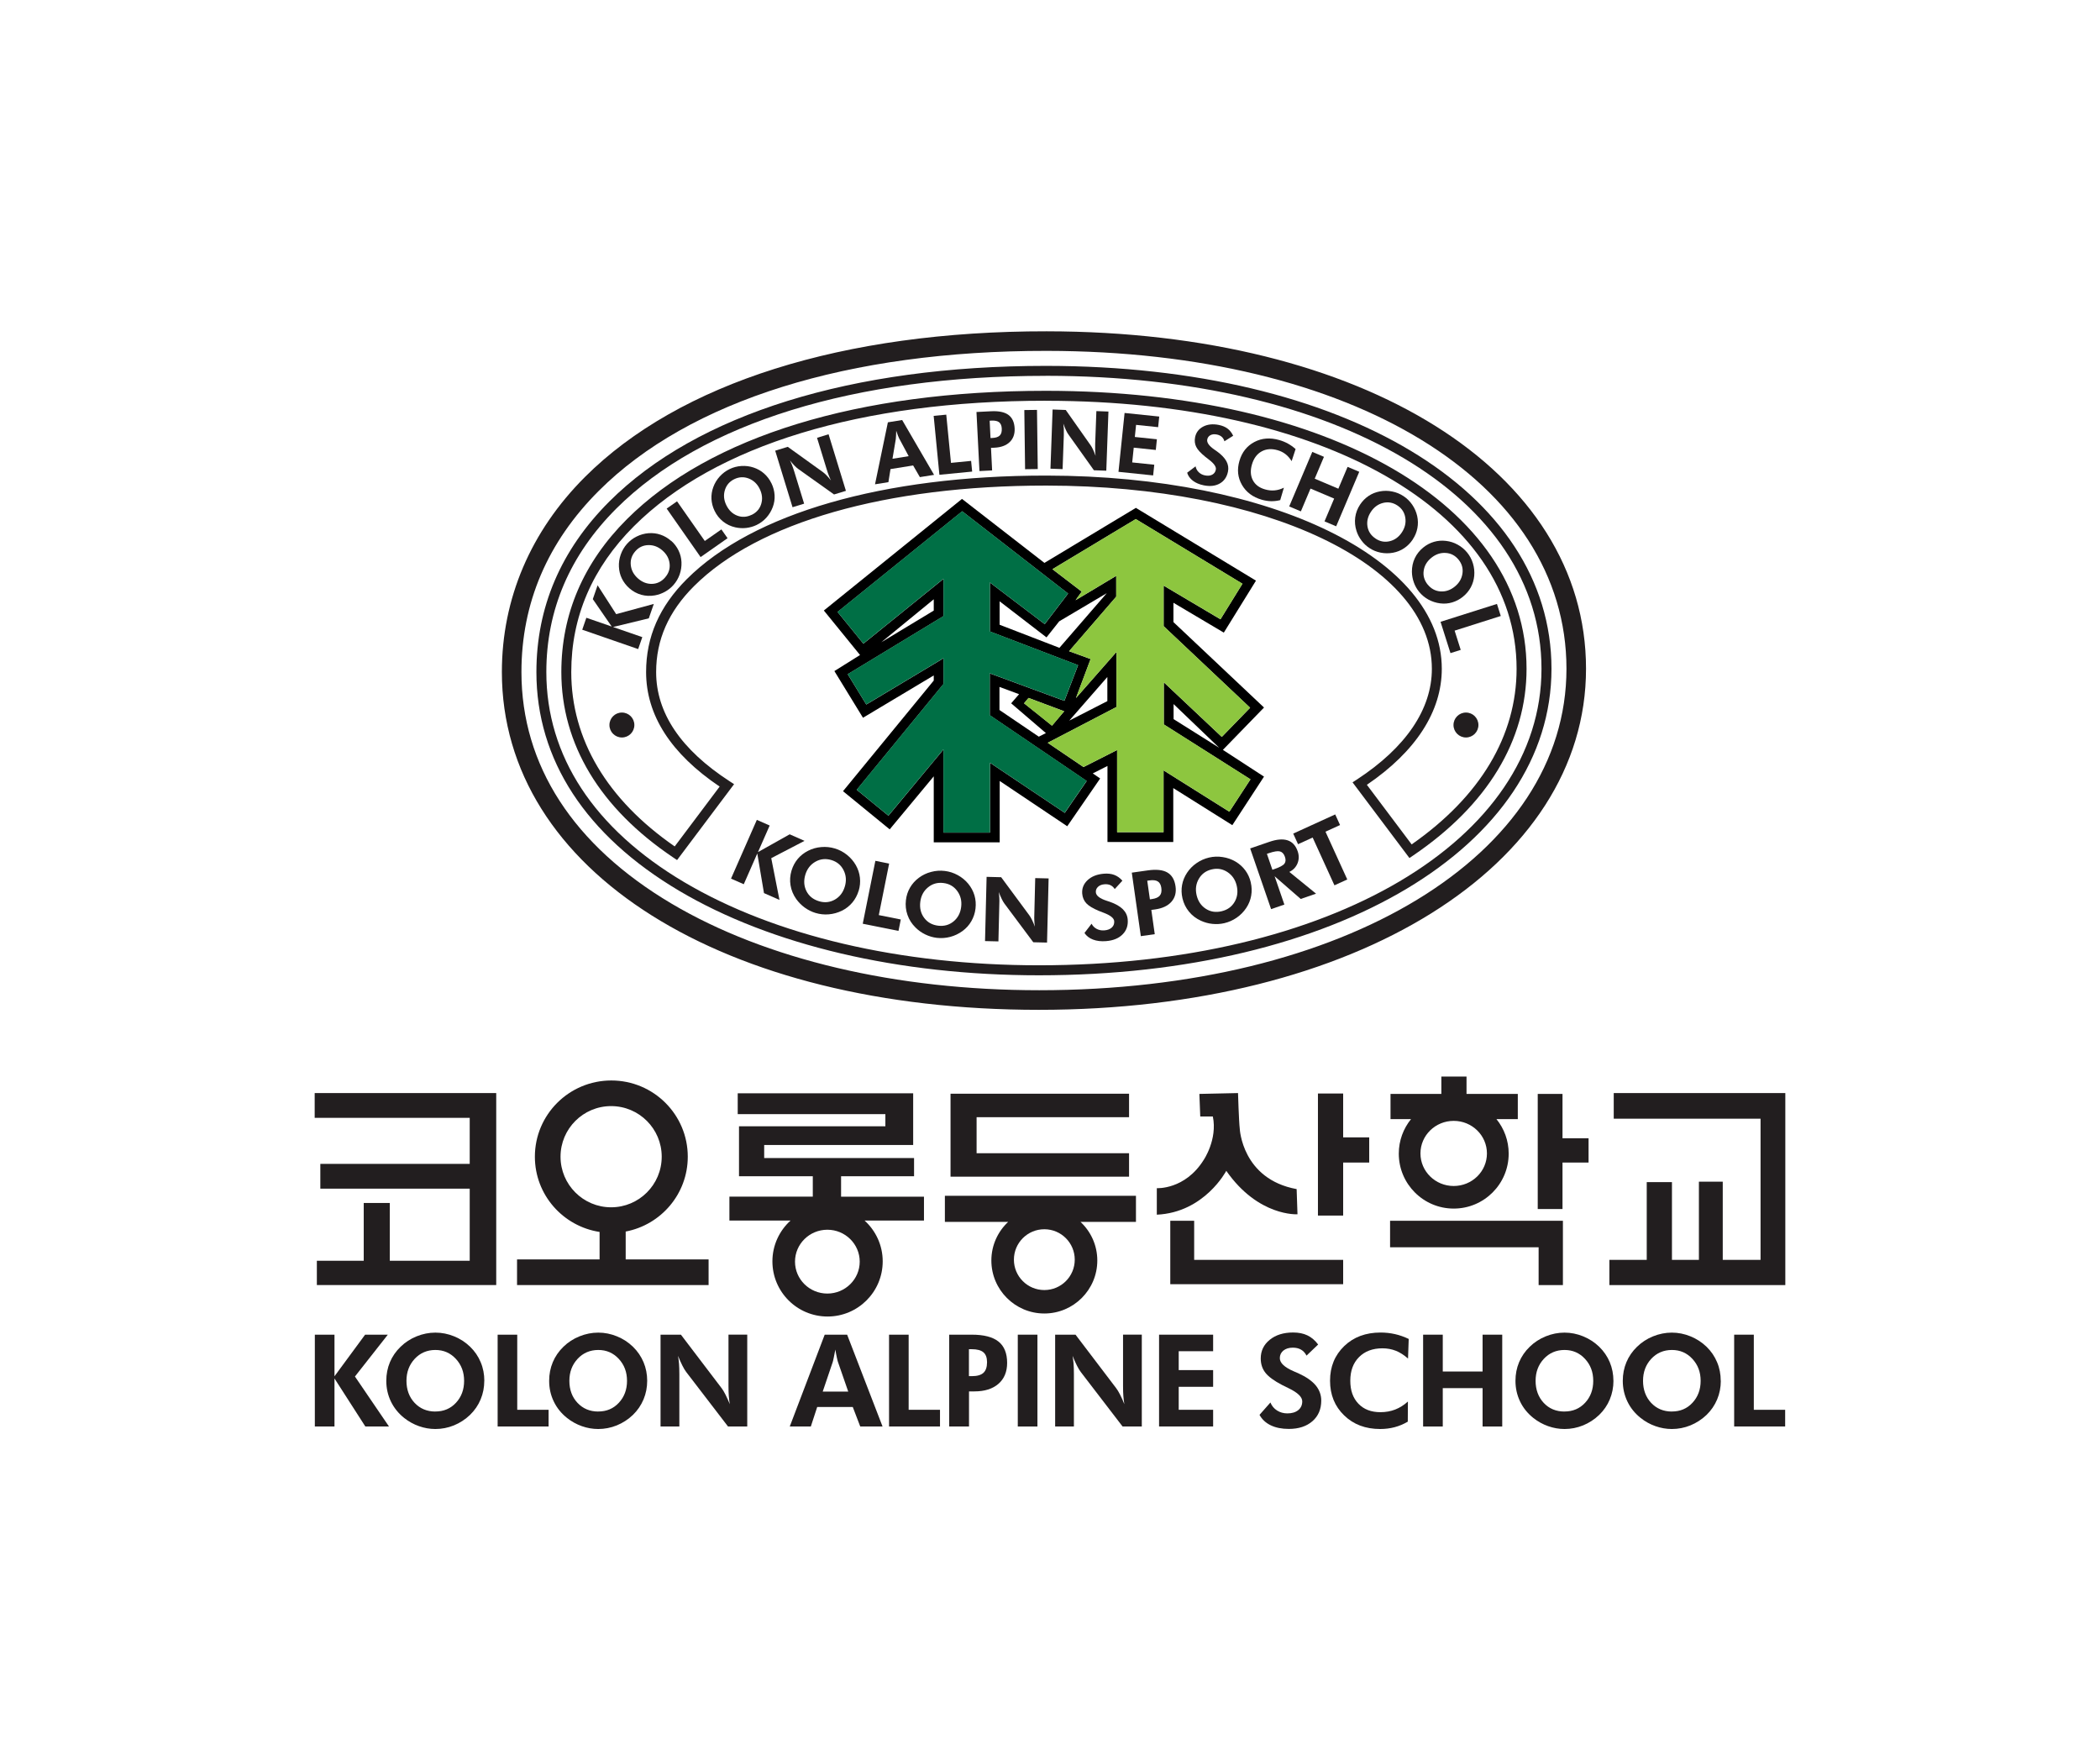 <?xml version="1.0" encoding="UTF-8"?><svg id="_레이어_2" xmlns="http://www.w3.org/2000/svg" viewBox="0 0 520.53 436.27"><defs><style>.cls-1,.cls-2,.cls-3,.cls-4{stroke-width:0px;}.cls-2{fill:#221e1f;}.cls-3{fill:#8dc63f;}.cls-4{fill:#006f45;}</style></defs><g id="Layer_1"><path class="cls-2" d="m157.24,179.69c0,1.71-1.38,3.09-3.09,3.09s-3.09-1.38-3.09-3.09,1.38-3.09,3.09-3.09,3.09,1.38,3.09,3.09Z"/><path class="cls-2" d="m366.46,179.69c0,1.71-1.39,3.09-3.09,3.09s-3.09-1.38-3.09-3.09,1.38-3.09,3.09-3.09,3.09,1.38,3.09,3.09Z"/><path class="cls-2" d="m158.18,160.87l-13.86-4.8,1.02-2.96,6.28,2.17-4.68-6.79,1.19-3.43,4.6,7.15,9.33-2.53-1.24,3.57-8.86,2.15,7.25,2.51-1.03,2.97h0Z"/><path class="cls-2" d="m166.35,134.02c.79.69,1.4,1.5,1.84,2.41.44.91.69,1.88.73,2.9.04,1.05-.11,2.06-.45,3.04-.34.97-.85,1.84-1.53,2.61-.59.67-1.29,1.23-2.08,1.67-.79.44-1.64.75-2.54.91-1.16.2-2.29.15-3.38-.15-1.09-.31-2.08-.85-2.96-1.63-.79-.7-1.4-1.5-1.84-2.4-.44-.9-.68-1.87-.73-2.91-.05-1.02.1-2.03.45-3.02s.86-1.87,1.54-2.64,1.48-1.38,2.41-1.84,1.91-.74,2.94-.82c1.03-.08,2.02.04,2.98.37.95.32,1.82.83,2.61,1.53v-.03Zm-1.5,9.1c.88-1,1.26-2.13,1.13-3.39-.13-1.26-.71-2.36-1.77-3.29-1.04-.92-2.21-1.37-3.5-1.34s-2.37.53-3.23,1.52c-.88,1-1.26,2.14-1.13,3.42.13,1.28.72,2.38,1.77,3.31,1.06.94,2.23,1.39,3.49,1.36,1.26-.04,2.35-.56,3.24-1.58h0Z"/><path class="cls-2" d="m173.66,138.07l-8.41-12.02,2.57-1.8,6.88,9.83,4.11-2.87,1.53,2.18-6.67,4.67h0Z"/><path class="cls-2" d="m191.23,119.79c.46.95.71,1.92.77,2.93.06,1.01-.09,2-.45,2.95-.37.99-.9,1.86-1.59,2.63-.69.76-1.5,1.37-2.42,1.81-.81.39-1.66.63-2.57.74-.91.1-1.8.05-2.7-.15-1.15-.26-2.17-.74-3.05-1.45-.89-.71-1.59-1.59-2.1-2.65-.46-.95-.71-1.93-.77-2.93-.05-1,.1-1.99.46-2.96.35-.96.88-1.83,1.58-2.61.71-.78,1.52-1.39,2.45-1.84.92-.45,1.9-.7,2.94-.77,1.04-.06,2.05.06,3.03.39.98.33,1.85.82,2.6,1.49.75.67,1.36,1.47,1.81,2.42h0Zm-4.9,7.81c1.2-.58,1.98-1.48,2.35-2.69.37-1.22.26-2.45-.36-3.72-.6-1.25-1.51-2.11-2.71-2.59-1.2-.47-2.39-.42-3.57.14-1.2.58-1.98,1.48-2.36,2.72-.38,1.23-.26,2.48.35,3.73.62,1.27,1.51,2.14,2.69,2.6s2.38.39,3.6-.2h.01Z"/><path class="cls-2" d="m196.45,125.72l-4.3-14.02,3.11-.96,8.71,6.26c.25.18.54.44.89.79.34.35.71.78,1.12,1.28-.2-.39-.38-.79-.53-1.19-.16-.4-.33-.9-.52-1.52l-2.41-7.85,2.86-.88,4.3,14.02-2.94.9-8.93-6.36c-.25-.18-.54-.44-.88-.79-.34-.35-.72-.79-1.13-1.29.2.38.37.77.53,1.17.16.4.33.92.53,1.54l2.46,8.01-2.87.88h0Z"/><path class="cls-2" d="m216.89,120.04l3.19-15.37,3.54-.57,7.91,13.59-3.52.56-1.67-2.89-5.61.9-.52,3.24-3.32.53h0Zm8.34-6.99l-2.37-4.42c-.07-.13-.17-.36-.29-.68-.13-.33-.27-.73-.42-1.2,0,.48-.03.91-.05,1.3s-.04.64-.06.78l-.82,4.87,4.02-.64h-.01Z"/><path class="cls-2" d="m232.85,117.67l-1.42-14.6,3.12-.3,1.17,11.95,4.99-.49.26,2.65-8.11.79h0Z"/><path class="cls-2" d="m242.78,116.76l-.74-14.65,3.6-.18c1.92-.1,3.36.2,4.31.89.95.69,1.47,1.8,1.55,3.33.07,1.42-.34,2.56-1.22,3.41s-2.14,1.32-3.78,1.4l-.86.04.28,5.59-3.15.16h0Zm2.75-8.19l.45-.02c.86-.04,1.47-.25,1.84-.62s.53-.95.49-1.73c-.04-.72-.26-1.23-.66-1.55-.4-.31-1.04-.45-1.89-.4l-.45.02.21,4.3h0Z"/><path class="cls-2" d="m254.09,116.3l-.19-14.67,3.14-.04.19,14.66-3.13.04h0Z"/><path class="cls-2" d="m260.38,116.15l.53-14.66,3.26.12,6.18,8.77c.18.25.37.59.58,1.04.21.45.42.97.64,1.57-.06-.44-.1-.87-.11-1.3-.02-.43,0-.96,0-1.6l.3-8.2,2.99.11-.53,14.66-3.07-.11-6.36-8.93c-.18-.25-.37-.59-.58-1.04-.2-.44-.42-.97-.64-1.59.06.42.1.85.12,1.28.02.43,0,.97,0,1.63l-.3,8.37-2.99-.11h-.02Z"/><path class="cls-2" d="m277.24,116.94l1.51-14.59,8.59.89-.27,2.63-5.47-.57-.31,3,5.47.57-.27,2.65-5.47-.57-.38,3.66,5.47.57-.28,2.65-8.59-.89h0Z"/><path class="cls-2" d="m294.25,117.17l2.1-1.59c.11.57.37,1.06.79,1.46.42.4.92.66,1.52.78.72.15,1.32.09,1.81-.17.49-.26.79-.67.9-1.25.14-.68-.42-1.5-1.68-2.46-.41-.31-.73-.55-.96-.75-1.12-.91-1.87-1.72-2.22-2.44-.36-.72-.45-1.52-.28-2.38.24-1.19.91-2.06,2-2.64,1.09-.57,2.39-.71,3.89-.41.87.18,1.59.48,2.16.91s1.03,1.02,1.39,1.77l-2.17,1.37c-.13-.46-.35-.83-.67-1.11-.32-.28-.73-.47-1.23-.57-.61-.12-1.13-.07-1.56.16-.44.23-.7.59-.8,1.07-.15.76.45,1.6,1.8,2.53.27.18.47.33.62.43,1.11.8,1.88,1.61,2.33,2.43.44.82.58,1.68.39,2.57-.27,1.35-.95,2.33-2.03,2.95s-2.4.77-3.95.46c-1.1-.22-2-.6-2.71-1.14s-1.19-1.2-1.43-1.99h-.01Z"/><path class="cls-2" d="m320.16,114.29c-.45-.72-.96-1.3-1.53-1.74-.57-.44-1.22-.76-1.95-.97-1.5-.43-2.83-.33-3.98.31s-1.94,1.72-2.38,3.23c-.43,1.48-.36,2.78.22,3.89s1.58,1.87,3.01,2.28c.82.24,1.61.32,2.39.25s1.54-.29,2.3-.67l-.91,3.08c-.75.19-1.5.28-2.26.27-.75-.02-1.52-.14-2.3-.36-2.25-.65-3.89-1.88-4.93-3.69-1.04-1.81-1.25-3.79-.62-5.94.62-2.15,1.85-3.7,3.7-4.68,1.85-.98,3.91-1.13,6.19-.48.76.22,1.48.51,2.14.88.67.37,1.3.82,1.89,1.35l-.98,2.99h0Z"/><path class="cls-2" d="m319.56,125.51l5.72-13.51,2.89,1.22-2.29,5.42,5.86,2.48,2.29-5.41,2.89,1.22-5.72,13.51-2.89-1.22,2.39-5.65-5.86-2.48-2.39,5.65-2.89-1.22h0Z"/><path class="cls-2" d="m350.19,133.7c-.58.87-1.29,1.6-2.13,2.16-.84.57-1.76.94-2.77,1.13-1.04.19-2.06.18-3.07-.02s-1.94-.58-2.79-1.15c-.75-.49-1.4-1.1-1.94-1.83-.55-.73-.97-1.52-1.25-2.39-.36-1.12-.47-2.24-.32-3.37.15-1.12.55-2.18,1.2-3.16.58-.88,1.29-1.6,2.12-2.16s1.76-.93,2.78-1.12c1.01-.19,2.02-.19,3.05.02,1.03.2,1.97.59,2.83,1.16.85.56,1.57,1.27,2.16,2.13s.99,1.79,1.22,2.8c.22,1.01.24,2.01.05,3s-.57,1.92-1.15,2.79h.01Zm-9.22-.21c1.11.73,2.28.95,3.52.64,1.24-.3,2.24-1.04,3.01-2.21.76-1.16,1.04-2.37.83-3.65-.21-1.27-.86-2.27-1.95-2.99-1.11-.73-2.29-.94-3.54-.64-1.25.31-2.26,1.04-3.03,2.21-.78,1.18-1.06,2.4-.85,3.64.21,1.25.88,2.24,2.01,2.99h0Z"/><path class="cls-2" d="m362.64,147.88c-.81.66-1.71,1.13-2.68,1.42s-1.96.37-2.98.24c-1.04-.13-2.02-.45-2.92-.94-.9-.5-1.67-1.14-2.32-1.94-.56-.7-1-1.47-1.3-2.33s-.46-1.74-.47-2.66c0-1.18.23-2.28.71-3.31.48-1.02,1.18-1.91,2.09-2.65.82-.67,1.71-1.14,2.67-1.42.96-.28,1.96-.36,2.99-.23,1.02.12,1.99.43,2.9.94.92.51,1.7,1.16,2.35,1.96.64.79,1.12,1.69,1.42,2.69.3,1,.41,2.01.32,3.04-.09,1.03-.38,1.99-.85,2.87-.48.89-1.12,1.66-1.94,2.32h.01Zm-8.73-2.98c.84,1.03,1.89,1.59,3.16,1.68,1.27.08,2.45-.32,3.53-1.2,1.08-.87,1.71-1.95,1.9-3.23s-.14-2.42-.96-3.44c-.84-1.03-1.9-1.59-3.19-1.67-1.29-.08-2.47.32-3.55,1.2-1.1.89-1.74,1.96-1.91,3.22-.18,1.25.16,2.4,1.02,3.46v-.02Z"/><path class="cls-2" d="m357.07,154.11l13.98-4.43.95,2.99-11.44,3.63,1.51,4.77-2.54.8-2.46-7.76h0Z"/><path class="cls-2" d="m257.54,241.72c-34.73,0-66.4-7.44-89.19-20.94-23.15-13.72-35.39-32.47-35.39-54.21,0-16.07,6.08-30.29,18.07-42.27,21.7-21.68,60.12-33.62,108.16-33.62h.28c73.66.08,125.1,30.95,125.1,75.07s-53.43,75.97-127.03,75.97h0Zm1.65-148.57c-47.39,0-85.18,11.68-106.42,32.89-11.51,11.5-17.35,25.13-17.35,40.52,0,20.82,11.82,38.83,34.18,52.08,22.41,13.28,53.64,20.6,87.93,20.6,72.18,0,124.56-30.91,124.56-73.5s-50.42-72.52-122.62-72.6h-.28Z"/><path class="cls-2" d="m259.48,82.11c-50.47-.05-91.14,12.78-114.5,36.12-13.46,13.45-20.58,30.16-20.58,48.33,0,49.29,54.75,83.72,133.14,83.72s135.59-35.55,135.59-84.54-54.96-83.55-133.65-83.63Zm-1.94,163.31c-35.38,0-67.72-7.62-91.08-21.46-24.34-14.43-37.21-34.28-37.21-57.4,0-17.09,6.45-32.2,19.16-44.9,22.44-22.42,61.89-34.75,111.06-34.7,75.84.08,128.81,32.47,128.81,78.78s-54.98,79.68-130.74,79.68Z"/><path class="cls-2" d="m181.2,217.76l6.4-14.56,3.18,1.4-2.9,6.59,7.86-4.41,3.68,1.62-8.25,4.29,2.04,10.35-3.84-1.69-1.66-9.82-3.35,7.62-3.19-1.4h.03Z"/><path class="cls-2" d="m212.83,220.78c-.33,1.09-.85,2.06-1.55,2.9-.71.84-1.56,1.52-2.57,2.02-1.04.51-2.12.81-3.26.91-1.13.1-2.25-.02-3.33-.35-.95-.29-1.83-.73-2.65-1.32-.81-.59-1.51-1.3-2.1-2.11-.75-1.06-1.22-2.2-1.42-3.41-.2-1.22-.12-2.44.25-3.66.33-1.1.85-2.06,1.55-2.9.7-.83,1.57-1.51,2.59-2.02,1.01-.51,2.08-.81,3.24-.9,1.15-.1,2.28.02,3.37.35s2.08.85,2.98,1.57,1.63,1.57,2.2,2.55c.56.99.9,2.02,1.02,3.11.12,1.09.02,2.18-.31,3.27h0Zm-9.84,2.58c1.41.43,2.72.29,3.93-.39,1.21-.69,2.04-1.76,2.48-3.22.44-1.44.34-2.8-.29-4.06-.63-1.27-1.64-2.11-3.03-2.53-1.41-.42-2.73-.29-3.96.41-1.23.7-2.06,1.77-2.5,3.22-.44,1.47-.35,2.82.27,4.06s1.66,2.07,3.1,2.51Z"/><path class="cls-2" d="m213.85,228.94l3.13-15.59,3.41.69-2.56,12.76,5.45,1.09-.57,2.83-8.86-1.78Z"/><path class="cls-2" d="m241.8,225.18c-.13,1.13-.48,2.17-1.03,3.13s-1.28,1.77-2.18,2.43c-.93.68-1.95,1.17-3.05,1.46-1.1.29-2.22.37-3.34.24-.99-.12-1.93-.4-2.84-.84s-1.72-1.01-2.43-1.72c-.92-.91-1.59-1.95-1.99-3.12-.41-1.16-.54-2.38-.39-3.65.13-1.14.47-2.18,1.02-3.12.54-.94,1.28-1.76,2.19-2.44.9-.67,1.91-1.16,3.04-1.45,1.12-.3,2.25-.38,3.38-.24,1.13.13,2.2.48,3.21,1.03,1.01.55,1.88,1.26,2.6,2.13.72.88,1.24,1.84,1.55,2.89s.39,2.14.26,3.27h0Zm-9.24,4.25c1.46.17,2.73-.18,3.81-1.07,1.07-.89,1.7-2.09,1.88-3.6.18-1.5-.15-2.81-.99-3.95-.84-1.14-1.98-1.79-3.43-1.96-1.46-.18-2.74.19-3.82,1.09-1.09.9-1.72,2.11-1.9,3.61-.18,1.53.14,2.84.97,3.95s1.99,1.75,3.48,1.93h0Z"/><path class="cls-2" d="m244.16,233.22l.39-15.9,3.61.09,6.97,9.43c.2.27.42.64.66,1.12s.48,1.05.73,1.7c-.07-.47-.12-.94-.14-1.4-.03-.46-.03-1.04,0-1.74l.22-8.89,3.32.08-.39,15.9-3.41-.08-7.17-9.61c-.2-.27-.42-.64-.65-1.12s-.48-1.05-.74-1.72c.07.46.12.92.14,1.39.03.47.03,1.06,0,1.77l-.22,9.08-3.32-.08v-.02Z"/><path class="cls-2" d="m268.81,231.23l1.76-2.29c.29.57.72.99,1.28,1.29.57.29,1.19.41,1.86.36.81-.06,1.44-.3,1.88-.71s.64-.94.59-1.57c-.06-.75-.91-1.44-2.54-2.06-.53-.2-.95-.36-1.26-.49-1.47-.61-2.51-1.24-3.11-1.88-.6-.65-.94-1.45-1.02-2.4-.1-1.31.34-2.42,1.34-3.35.99-.92,2.33-1.45,4.03-1.59.98-.08,1.84.02,2.58.3s1.41.75,2.01,1.43l-1.9,2.08c-.28-.44-.63-.76-1.05-.96-.42-.2-.92-.27-1.48-.23-.69.05-1.23.27-1.62.64s-.57.82-.53,1.35c.07.84.96,1.54,2.69,2.1.34.11.61.2.79.26,1.42.5,2.5,1.12,3.22,1.84s1.12,1.57,1.2,2.56c.12,1.49-.31,2.71-1.28,3.68-.97.97-2.33,1.52-4.08,1.66-1.24.1-2.32-.03-3.24-.38s-1.63-.9-2.13-1.65h.01Z"/><path class="cls-2" d="m282.78,232.03l-2.24-15.75,3.96-.56c2.12-.3,3.73-.13,4.85.52,1.12.65,1.8,1.79,2.03,3.44.22,1.53-.12,2.8-1.01,3.81s-2.24,1.65-4.04,1.9l-.95.13.85,6.01-3.46.49h0Zm2.24-9.13l.49-.07c.94-.13,1.6-.42,1.97-.86s.5-1.08.38-1.92c-.11-.77-.4-1.31-.88-1.6-.48-.3-1.18-.38-2.12-.24l-.49.07.66,4.63h-.01Z"/><path class="cls-2" d="m310.03,218.71c.26,1.11.29,2.21.1,3.29-.19,1.09-.6,2.1-1.22,3.03-.64.96-1.43,1.76-2.37,2.41-.94.65-1.96,1.1-3.06,1.36-.97.23-1.95.28-2.96.18-1-.1-1.96-.37-2.87-.79-1.18-.54-2.16-1.29-2.94-2.25s-1.32-2.05-1.61-3.3c-.26-1.12-.29-2.21-.1-3.28.19-1.07.6-2.09,1.23-3.04.62-.94,1.4-1.74,2.36-2.4.95-.66,1.99-1.12,3.1-1.38,1.11-.26,2.23-.3,3.37-.12,1.14.17,2.2.54,3.18,1.11.98.58,1.79,1.31,2.44,2.19.65.88,1.1,1.88,1.36,2.99h0Zm-7.24,7.14c1.44-.34,2.51-1.1,3.22-2.3s.88-2.54.54-4.02c-.34-1.47-1.1-2.59-2.28-3.38-1.18-.78-2.47-1.01-3.89-.68-1.44.33-2.51,1.11-3.22,2.33s-.9,2.56-.56,4.04c.35,1.5,1.1,2.62,2.26,3.38,1.16.76,2.47.97,3.93.63h0Z"/><path class="cls-2" d="m326.2,221.49l-3.79,1.31-6.47-5.63,2.42,7.02-3.29,1.13-5.19-15.04,4.71-1.62c1.87-.65,3.39-.78,4.57-.39,1.18.39,2.01,1.29,2.5,2.72.36,1.03.34,2.03-.04,2.98-.39.95-1.06,1.66-2.03,2.13l6.61,5.38h0Zm-10.81-5.92l.49-.17c1.33-.46,2.16-.9,2.49-1.34.33-.43.37-1,.13-1.7-.25-.74-.67-1.19-1.23-1.34-.57-.15-1.48,0-2.75.43l-.49.17,1.36,3.95h0Z"/><path class="cls-2" d="m328.55,206.13l5.4,11.84-3.18,1.45-5.4-11.84-3.62,1.65-1.2-2.63,10.41-4.75,1.2,2.63-3.62,1.65h0Z"/><path class="cls-2" d="m167.81,213.15l-.97-.65c-18.12-12.19-27.7-28.07-27.7-45.93,0-14.37,5.47-27.12,16.26-37.9,20.53-20.51,57.39-31.81,103.79-31.81h.27c70.02.07,118.93,28.4,118.93,68.89,0,17.79-9.71,33.78-28.06,46.25l-.97.66-14.1-18.76,1.11-.72c12.13-7.94,18.55-17.42,18.55-27.42,0-25.83-41.04-45.35-95.46-45.41h-.25c-39.55,0-71.33,9.09-87.2,24.94-6.3,6.3-9.37,13.26-9.37,21.29,0,10.11,6.13,19.21,18.21,27.05l1.11.72-14.13,18.81h-.02Zm91.38-113.83c-45.74,0-81.98,11.04-102.05,31.09-10.31,10.3-15.54,22.46-15.54,36.15,0,16.68,8.86,31.6,25.64,43.22l11.14-14.83c-12.1-8.16-18.23-17.71-18.23-28.39,0-8.72,3.3-16.25,10.09-23.03,16.33-16.31,48.75-25.66,88.95-25.66h.25c55.83.06,97.94,20.64,97.94,47.88,0,10.56-6.41,20.49-18.57,28.76l11.1,14.77c17.02-11.88,26.01-26.92,26.01-43.53,0-39.04-47.89-66.35-116.46-66.42h-.27Z"/><path class="cls-1" d="m274.34,147.01l-11.74,13.55-14.82-5.72v-5.81l11.62,8.94,3.15-3.98,11.79-6.98h0Zm-15.09,34.68l-1.76.89-9.75-6.61v-5.72l4.86,1.8-1.96,2.26,8.61,7.38Zm-5.42-7.38l1.12-1.33,8.83,3.3-3.02,3.57-6.93-5.55h0Zm56.13,18.84l-5.24,8.03-16.31-10.25v15.32h-11.51v-20.36l-8.33,4.22-8.87-6.01,17.05-8.88v-13.65l-10.05,11.44,3.63-9.67-5.33-1.94,11.68-13.52v-5.16l-10.08,6.04,1.53-2.13-7.26-5.56c5.37-3.23,18.88-11.36,20.65-12.42,2.11,1.29,23.02,13.96,26.45,16.03-1.47,2.37-4.01,6.5-5.45,8.81-2.84-1.69-14.09-8.35-14.09-8.35v10.05s18.42,17.38,21.44,20.22c-1.95,2.01-5.29,5.44-7.02,7.23-1.61-1.54-14.38-13.54-14.38-13.54v10.44l21.49,13.62h0Zm-44.92-14.55l9.44-10.81v5.98s-9.44,4.83-9.44,4.83Zm37.13,6.71l-11.27-7.08v-3.73l11.27,10.8h0Zm11.15-9.95l-22.46-21.18v-4.79l12.49,7.4,7.97-12.88-29.77-18.04-22.67,13.64-20.43-15.86-34.24,27.66,8.97,11.03-6.36,3.98,7.09,11.57,17.54-10.49v1.27l-22.49,27.42,11.57,9.46,10.92-13.14v16.36h16.35v-15.21l16.74,11.22,8.16-11.84-1.83-1.26,3.64-1.84v18.84h16.31v-13.36l14.64,9.19,7.85-12.03-10.19-6.63,10.19-10.49h0Zm-49.4,26.1c-3.07-2.06-18.52-12.41-18.52-12.41v17.31h-11.54v-20.61s-11.39,13.71-13.64,16.42c-2.11-1.72-5.74-4.69-7.86-6.42,2.65-3.23,21.51-26.23,21.51-26.23v-6.37l-19.14,11.46-4.6-7.51,23.74-14.4v-9.23l-19.86,16.06c-2.22-2.73-5.17-6.35-6.4-7.86,3.2-2.59,30.89-24.95,30.89-24.95l26.25,20.39-5.79,7.58-13.58-10.31v12.13l21.85,8.35-3.39,8.84-18.5-6.81v10.37s23.76,16.13,24.02,16.31c-1.51,2.21-3.93,5.72-5.44,7.91v-.02Zm-45.47-42.28l13-10.65v2.8l-13,7.85Z"/><path class="cls-3" d="m288.47,179.53v-10.44s12.77,12,14.38,13.54c1.73-1.79,5.07-5.22,7.02-7.23-3.02-2.84-21.44-20.22-21.44-20.22v-10.05s11.25,6.66,14.09,8.35c1.43-2.31,3.98-6.44,5.45-8.81-3.43-2.07-24.34-14.74-26.45-16.03-1.77,1.07-15.28,9.19-20.65,12.42l7.26,5.56-1.53,2.13,10.08-6.04v5.16l-11.68,13.52,5.33,1.94-3.63,9.67,10.05-11.44v13.65l-17.05,8.88,8.87,6.01,8.33-4.22v20.36h11.51v-15.32l16.31,10.25,5.24-8.03-21.49-13.62h0Zm-24.69-3.24l-8.83-3.3-1.12,1.33,6.93,5.55,3.02-3.57h0Z"/><path class="cls-4" d="m245.33,166.87l18.5,6.81,3.39-8.84-21.85-8.35v-12.13l13.58,10.31,5.79-7.58-26.25-20.39s-27.69,22.36-30.89,24.95c1.23,1.51,4.18,5.13,6.4,7.86l19.86-16.06v9.23l-23.74,14.4,4.6,7.51,19.14-11.46v6.37s-18.86,23-21.51,26.23c2.12,1.73,5.75,4.7,7.86,6.42,2.25-2.72,13.64-16.42,13.64-16.42v20.61h11.54v-17.31s15.45,10.36,18.52,12.41c1.5-2.18,3.93-5.7,5.44-7.91-.26-.18-24.02-16.31-24.02-16.31v-10.37.02Z"/><path class="cls-2" d="m78.04,353.55v-22.76h4.87v10.31l7.59-10.31h5.63l-8.15,10.37,8.44,12.39h-5.86l-7.65-11.91v11.91h-4.87Z"/><path class="cls-2" d="m120.04,342.22c0,1.63-.3,3.17-.91,4.62-.6,1.45-1.48,2.72-2.62,3.83-1.18,1.13-2.51,1.99-3.99,2.6-1.48.6-3.02.9-4.6.9-1.39,0-2.75-.24-4.08-.71s-2.55-1.15-3.66-2.03c-1.43-1.14-2.52-2.5-3.29-4.09-.76-1.59-1.14-3.29-1.14-5.12,0-1.63.3-3.17.9-4.61.6-1.43,1.49-2.71,2.65-3.83,1.14-1.11,2.46-1.97,3.97-2.58s3.06-.92,4.66-.92,3.13.31,4.63.92,2.82,1.47,3.97,2.58c1.15,1.12,2.03,2.4,2.62,3.84.61,1.44.9,2.98.9,4.6h0Zm-12.12,7.61c2.06,0,3.77-.72,5.11-2.17,1.34-1.44,2.01-3.26,2.01-5.43s-.68-3.97-2.04-5.44-3.05-2.21-5.08-2.21-3.77.73-5.13,2.2c-1.36,1.47-2.04,3.28-2.04,5.45s.67,4.02,2.01,5.45c1.34,1.43,3.06,2.16,5.16,2.16h0Z"/><path class="cls-2" d="m123.35,353.55v-22.76h4.86v18.62h7.77v4.13h-12.63Z"/><path class="cls-2" d="m160.42,342.22c0,1.63-.3,3.17-.91,4.62-.61,1.45-1.48,2.72-2.62,3.83-1.18,1.13-2.52,1.99-4,2.6-1.48.6-3.02.9-4.6.9-1.39,0-2.75-.24-4.08-.71s-2.55-1.15-3.66-2.03c-1.43-1.14-2.53-2.5-3.29-4.09-.77-1.59-1.14-3.29-1.14-5.12,0-1.63.3-3.17.9-4.61.6-1.43,1.48-2.71,2.64-3.83,1.14-1.11,2.46-1.97,3.98-2.58,1.51-.61,3.06-.92,4.66-.92s3.12.31,4.62.92,2.82,1.47,3.97,2.58c1.15,1.12,2.02,2.4,2.63,3.84.6,1.44.9,2.98.9,4.6Zm-12.12,7.61c2.06,0,3.76-.72,5.1-2.17,1.34-1.44,2.02-3.26,2.02-5.43s-.68-3.97-2.04-5.44-3.05-2.21-5.08-2.21-3.77.73-5.13,2.2-2.04,3.28-2.04,5.45.66,4.02,2.01,5.45c1.34,1.43,3.05,2.16,5.16,2.16h0Z"/><path class="cls-2" d="m163.73,353.55v-22.76h5.05l10.08,13.25c.29.37.61.9.95,1.58.35.68.71,1.48,1.09,2.4-.12-.68-.2-1.34-.25-2.01s-.08-1.5-.08-2.49v-12.74h4.65v22.76h-4.77l-10.35-13.49c-.29-.38-.61-.9-.95-1.58s-.71-1.49-1.09-2.43c.12.65.2,1.31.25,1.98s.08,1.51.08,2.53v13h-4.66Z"/><path class="cls-2" d="m195.76,353.55l8.66-22.76h5.56l8.78,22.76h-5.53l-1.85-4.83h-8.82l-1.58,4.83h-5.23.01Zm14.49-8.66l-2.55-7.35c-.07-.22-.17-.59-.28-1.12-.12-.53-.23-1.18-.36-1.94-.13.74-.27,1.4-.39,1.98-.12.59-.21.98-.28,1.17l-2.46,7.26h6.32Z"/><path class="cls-2" d="m220.37,353.55v-22.76h4.86v18.62h7.77v4.13h-12.63Z"/><path class="cls-2" d="m235.28,353.55v-22.76h5.6c2.98,0,5.19.57,6.62,1.71,1.42,1.13,2.14,2.9,2.14,5.28,0,2.21-.72,3.94-2.15,5.19-1.44,1.25-3.42,1.88-5.96,1.88h-1.34v8.69h-4.91Zm4.89-12.48h.7c1.33,0,2.29-.27,2.89-.82.6-.55.9-1.43.9-2.64,0-1.12-.3-1.94-.9-2.45-.6-.51-1.56-.77-2.89-.77h-.7v6.69h0Z"/><path class="cls-2" d="m252.28,353.55v-22.76h4.87v22.76h-4.87Z"/><path class="cls-2" d="m261.54,353.55v-22.76h5.05l10.07,13.25c.29.37.61.9.96,1.58s.71,1.48,1.08,2.4c-.12-.68-.2-1.34-.25-2.01s-.08-1.5-.08-2.49v-12.74h4.65v22.76h-4.77l-10.35-13.49c-.29-.38-.61-.9-.95-1.58s-.71-1.49-1.09-2.43c.11.65.2,1.31.25,1.98s.08,1.51.08,2.53v13h-4.65Z"/><path class="cls-2" d="m287.3,353.55v-22.76h13.4v4.1h-8.53v4.68h8.53v4.14h-8.53v5.7h8.53v4.13h-13.4Z"/><path class="cls-2" d="m312.2,350.66l2.7-3.06c.34.84.89,1.5,1.64,1.98.76.48,1.61.72,2.55.72,1.14,0,2.04-.27,2.71-.81.66-.54.99-1.26.99-2.17,0-1.08-1.1-2.15-3.3-3.22-.72-.34-1.28-.62-1.7-.84-1.99-1.04-3.37-2.05-4.14-3.04-.77-.99-1.15-2.17-1.15-3.53,0-1.88.74-3.42,2.23-4.63,1.49-1.21,3.42-1.81,5.79-1.81,1.38,0,2.57.24,3.56.72,1,.48,1.89,1.24,2.65,2.26l-2.88,2.75c-.34-.66-.79-1.16-1.36-1.48-.56-.33-1.25-.49-2.04-.49-.96,0-1.74.24-2.34.72-.58.48-.88,1.11-.88,1.87,0,1.2,1.17,2.3,3.52,3.3.46.2.82.35,1.07.46,1.93.88,3.36,1.87,4.29,2.98.92,1.11,1.39,2.38,1.39,3.79,0,2.13-.73,3.84-2.19,5.11s-3.41,1.91-5.86,1.91c-1.74,0-3.23-.3-4.48-.9-1.24-.6-2.17-1.47-2.78-2.6h0Z"/><path class="cls-2" d="m349.02,336.72c-.99-.88-2-1.53-3.03-1.94-1.04-.41-2.15-.61-3.33-.61-2.42,0-4.36.73-5.8,2.18s-2.16,3.4-2.16,5.84.66,4.29,2,5.7,3.16,2.11,5.47,2.11c1.32,0,2.54-.22,3.67-.66,1.12-.44,2.17-1.1,3.14-1.98l-.03,4.99c-1.04.61-2.13,1.07-3.26,1.37s-2.33.45-3.59.45c-3.63,0-6.61-1.12-8.93-3.38-2.33-2.25-3.49-5.12-3.49-8.59s1.17-6.31,3.5-8.57c2.33-2.25,5.34-3.37,9.02-3.37,1.23,0,2.42.13,3.57.39s2.29.66,3.41,1.2l-.17,4.89v-.02Z"/><path class="cls-2" d="m352.75,353.55v-22.76h4.87v9.13h9.87v-9.13h4.87v22.76h-4.87v-9.51h-9.87v9.51h-4.87Z"/><path class="cls-2" d="m399.93,342.22c0,1.63-.31,3.17-.91,4.62-.6,1.45-1.48,2.72-2.62,3.83-1.18,1.13-2.51,1.99-3.99,2.6-1.48.6-3.02.9-4.6.9-1.39,0-2.75-.24-4.08-.71s-2.55-1.15-3.66-2.03c-1.43-1.14-2.53-2.5-3.29-4.09s-1.14-3.29-1.14-5.12c0-1.63.3-3.17.9-4.61.6-1.43,1.48-2.71,2.64-3.83,1.14-1.11,2.46-1.97,3.97-2.58,1.5-.61,3.06-.92,4.65-.92s3.12.31,4.62.92,2.82,1.47,3.97,2.58c1.15,1.12,2.03,2.4,2.63,3.84s.9,2.98.9,4.6h.01Zm-12.13,7.61c2.06,0,3.77-.72,5.11-2.17,1.34-1.44,2.01-3.26,2.01-5.43s-.68-3.97-2.04-5.44c-1.36-1.47-3.05-2.21-5.08-2.21s-3.77.73-5.13,2.2c-1.36,1.47-2.04,3.28-2.04,5.45s.67,4.02,2,5.45c1.33,1.43,3.05,2.16,5.16,2.16h.01Z"/><path class="cls-2" d="m426.54,342.22c0,1.63-.3,3.17-.91,4.62-.61,1.45-1.48,2.72-2.62,3.83-1.19,1.13-2.52,1.99-4,2.6-1.48.6-3.02.9-4.6.9-1.39,0-2.75-.24-4.08-.71-1.34-.47-2.56-1.15-3.66-2.03-1.43-1.14-2.53-2.5-3.29-4.09s-1.14-3.29-1.14-5.12c0-1.63.3-3.17.9-4.61.6-1.43,1.48-2.71,2.64-3.83,1.14-1.11,2.46-1.97,3.97-2.58s3.06-.92,4.65-.92,3.13.31,4.62.92c1.5.61,2.82,1.47,3.98,2.58,1.15,1.12,2.02,2.4,2.62,3.84.61,1.44.9,2.98.9,4.6h.02Zm-12.12,7.61c2.06,0,3.77-.72,5.1-2.17,1.34-1.44,2.02-3.26,2.02-5.43s-.68-3.97-2.04-5.44c-1.36-1.47-3.05-2.21-5.08-2.21s-3.77.73-5.13,2.2c-1.36,1.47-2.03,3.28-2.03,5.45s.67,4.02,2,5.45c1.34,1.43,3.06,2.16,5.16,2.16h0Z"/><path class="cls-2" d="m429.85,353.55v-22.76h4.87v18.62h7.77v4.13h-12.64Z"/><path class="cls-2" d="m155.09,312.14v-6.91c8.76-1.66,15.39-9.33,15.39-18.55,0-10.43-8.48-18.89-18.95-18.89s-18.95,8.46-18.95,18.89c0,9.45,6.96,17.25,16.04,18.65v6.81h-20.46v6.35h47.48v-6.35h-20.56,0Zm-16.15-25.46c0-6.93,5.62-12.54,12.54-12.54s12.54,5.61,12.54,12.54-5.62,12.54-12.54,12.54-12.54-5.61-12.54-12.54Z"/><path class="cls-2" d="m229.04,296.59h-20.56v-5.06h18.09v-4.52h-37.15v-3.23h36.93v-12.82h-43.49v5.17h36.6v3.01h-36.28v12.38h18.29v5.06h-20.67v5.92h15.16c-2.76,2.5-4.5,6.11-4.5,10.12,0,7.55,6.12,13.67,13.67,13.67s13.67-6.12,13.67-13.67c0-4.01-1.74-7.62-4.5-10.12h14.73v-5.92h.01Zm-23.96,24.01c-4.43,0-8.02-3.54-8.02-7.91s3.59-7.91,8.02-7.91,8.02,3.55,8.02,7.91-3.59,7.91-8.02,7.91Z"/><polygon class="cls-2" points="242.07 291.63 279.86 291.63 279.86 285.82 242.07 285.82 242.07 276.89 279.86 276.89 279.86 271.07 242.07 271.07 235.61 271.07 235.61 276.89 235.61 291.63 235.62 291.63 242.07 291.63"/><path class="cls-2" d="m281.58,296.37h-47.37v6.46h15.69c-2.56,2.39-4.17,5.8-4.17,9.58,0,7.25,5.89,13.13,13.13,13.13s13.13-5.88,13.13-13.13c0-3.79-1.61-7.19-4.17-9.58h13.75v-6.46h0Zm-22.72,23.36c-4.16,0-7.54-3.37-7.54-7.53s3.37-7.54,7.54-7.54,7.54,3.38,7.54,7.54-3.37,7.53-7.54,7.53Z"/><path class="cls-2" d="m297.29,271.12l9.58-.21s.21,7,.43,8.83c0,0,.54,12.49,14.1,14.97l.21,6.24s-9.69.64-17.65-10.77c0,0-5.39,10.33-17.22,10.87v-6.57s6.99.43,11.62-7c0,0,3.45-5.06,2.27-10.76h-3.12l-.22-5.6h0Z"/><polygon class="cls-2" points="339.39 281.89 332.93 281.89 332.93 271.02 326.68 271.02 326.68 301.27 332.93 301.27 332.93 288.13 339.39 288.13 339.39 281.89"/><polygon class="cls-2" points="296 312.25 296 302.56 290.08 302.56 290.08 312.25 290.08 318.28 296 318.28 332.93 318.28 332.93 312.25 296 312.25"/><path class="cls-2" d="m376.21,271.12h-12.7v-4.31h-6.24v4.31h-12.6v6.25h5.08c-1.89,2.34-3.03,5.31-3.03,8.55,0,7.52,6.1,13.62,13.62,13.62s13.62-6.1,13.62-13.62c0-3.24-1.14-6.22-3.03-8.55h5.29v-6.25h0Zm-15.88,22.82c-4.55,0-8.24-3.61-8.24-8.07s3.69-8.07,8.24-8.07,8.24,3.61,8.24,8.07-3.68,8.07-8.24,8.07Z"/><polygon class="cls-2" points="393.76 282.11 387.3 282.11 387.3 271.12 381.16 271.12 381.16 299.65 387.3 299.65 387.3 288.13 393.76 288.13 393.76 282.11"/><polygon class="cls-2" points="344.56 302.56 344.56 309.13 381.38 309.13 381.38 318.5 387.4 318.5 387.4 309.13 387.4 302.67 387.4 302.56 344.56 302.56"/><polygon class="cls-2" points="436.39 270.91 436.39 270.91 400 270.91 400 277.26 436.39 277.26 436.39 312.25 427.02 312.25 427.02 292.87 421.11 292.87 421.11 312.25 414.43 312.25 414.43 292.98 408.18 292.98 408.18 312.25 398.92 312.25 398.92 318.5 436.39 318.5 442.53 318.5 442.53 312.25 442.53 277.26 442.53 270.91 442.53 270.91 436.39 270.91"/><polygon class="cls-2" points="118.52 270.91 118.52 270.91 78 270.91 78 277.05 116.43 277.05 116.43 288.46 79.4 288.46 79.4 294.6 116.43 294.6 116.43 312.47 96.62 312.47 96.62 298.15 90.16 298.15 90.16 312.47 78.54 312.47 78.54 318.49 123 318.49 123 318.28 123 312.47 123 273.65 123 270.95 123 270.91 118.52 270.91"/></g></svg>